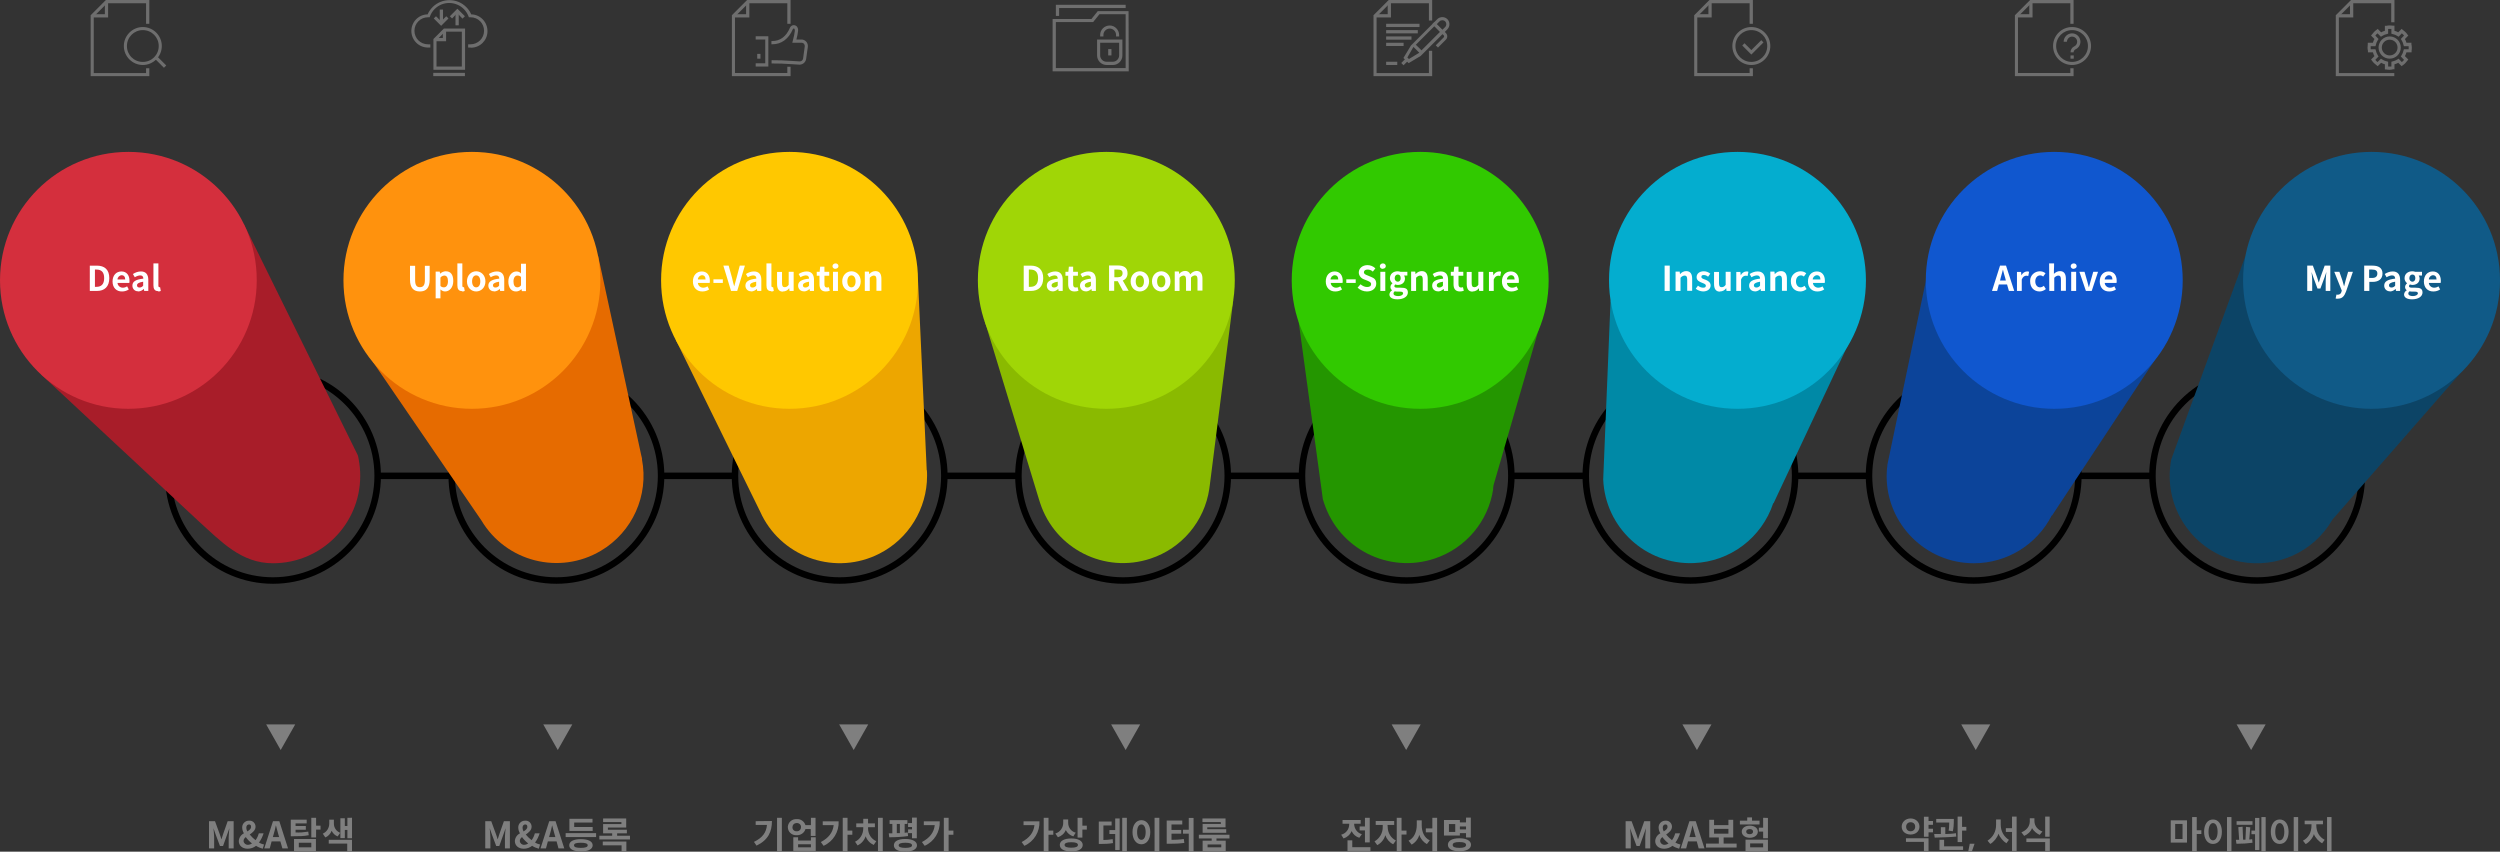 <?xml version="1.0" encoding="utf-8"?>
<!-- Generator: Adobe Illustrator 27.9.4, SVG Export Plug-In . SVG Version: 9.03 Build 54784)  -->
<svg version="1.1" id="_레이어_1" xmlns="http://www.w3.org/2000/svg" xmlns:xlink="http://www.w3.org/1999/xlink" x="0px"
	 y="0px" viewBox="0 0 1461.6 497.9" style="enable-background:new 0 0 1461.6 497.9;" xml:space="preserve">
<rect x="0" y="0" width="1461.6" height="497.9" fill="#333333" stroke="none"/>
<style type="text/css">
	.st0{clip-path:url(#SVGID_00000152242493423746504590000005768678465641084066_);}
	.st1{fill:#8ABA00;}
	.st2{fill:#0089A6;}
	.st3{fill:#EDA600;}
	.st4{fill:#0C449A;}
	.st5{fill:#E66B00;}
	.st6{fill:#0C4466;}
	.st7{fill:#FF920D;}
	.st8{fill:#A81D29;}
	.st9{fill:#D42F3D;}
	.st10{fill:#FFC800;}
	.st11{fill:#A0D606;}
	.st12{fill:#249600;}
	.st13{fill:#31C900;}
	.st14{fill:#04ADCF;}
	.st15{fill:#1057CF;}
	.st16{fill:#105A87;}
	.st17{fill:#6E6E6E;}
	.st18{fill:#FFFFFF;}
	.st19{fill:#7F7F7F;}
</style>
<g id="_그룹_6988">
	<g>
		<defs>
			<rect id="SVGID_1_" width="1461.6" height="341.3"/>
		</defs>
		<clipPath id="SVGID_00000035519026046194560200000006516217152118129294_">
			<use xlink:href="#SVGID_1_"  style="overflow:visible;"/>
		</clipPath>
		<g style="clip-path:url(#SVGID_00000035519026046194560200000006516217152118129294_);">
			<g id="_그룹_6978">
				<path id="_패스_21714" d="M988.3,341.3c-34.9,0-63.1-28.3-63.1-63.1s28.3-63.1,63.1-63.1c34.9,0,63.1,28.3,63.1,63.1
					S1023.1,341.3,988.3,341.3 M988.3,218.9c-32.8,0-59.3,26.6-59.3,59.3c0,32.8,26.6,59.3,59.3,59.3s59.3-26.6,59.3-59.3l0,0
					C1047.6,245.4,1021,218.9,988.3,218.9"/>
				<path id="_패스_21715" d="M656.6,341.3c-34.9,0-63.1-28.3-63.1-63.1s28.3-63.1,63.1-63.1c34.9,0,63.1,28.3,63.1,63.1l0,0
					C719.7,313,691.4,341.3,656.6,341.3 M656.6,218.9c-32.8,0-59.3,26.6-59.3,59.3c0,32.8,26.6,59.3,59.3,59.3s59.3-26.6,59.3-59.3
					C715.9,245.4,689.3,218.9,656.6,218.9"/>
				<path id="_패스_21716" d="M1153.9,341.3c-34.9,0-63.1-28.3-63.1-63.1c0-34.9,28.3-63.1,63.1-63.1c34.9,0,63.1,28.3,63.1,63.1
					S1188.7,341.3,1153.9,341.3 M1153.9,218.9c-32.8,0-59.3,26.6-59.3,59.3s26.6,59.3,59.3,59.3s59.3-26.6,59.3-59.3l0,0
					C1213.2,245.4,1186.6,218.9,1153.9,218.9"/>
				<path id="_패스_21717" d="M490.9,341.3c-34.9,0-63.1-28.3-63.1-63.1s28.3-63.1,63.1-63.1c34.9,0,63.1,28.3,63.1,63.1l0,0
					C554,313,525.7,341.3,490.9,341.3 M490.9,218.9c-32.8,0-59.3,26.6-59.3,59.3c0,32.8,26.6,59.3,59.3,59.3s59.3-26.6,59.3-59.3
					C550.2,245.4,523.6,218.9,490.9,218.9"/>
				<path id="_패스_21718" d="M1319.6,341.3c-34.9,0-63.1-28.3-63.1-63.1s28.3-63.1,63.1-63.1c34.9,0,63.1,28.3,63.1,63.1
					S1354.4,341.3,1319.6,341.3 M1319.6,218.9c-32.8,0-59.3,26.6-59.3,59.3s26.6,59.3,59.3,59.3s59.3-26.6,59.3-59.3l0,0
					C1378.9,245.4,1352.3,218.9,1319.6,218.9"/>
				<path id="_패스_21719" d="M325.3,341.3c-34.9,0-63.1-28.3-63.1-63.1c0-34.9,28.3-63.1,63.1-63.1c34.9,0,63.1,28.3,63.1,63.1
					l0,0C388.4,313,360.1,341.3,325.3,341.3 M325.3,218.9c-32.8,0-59.3,26.6-59.3,59.3s26.6,59.3,59.3,59.3s59.3-26.6,59.3-59.3
					C384.6,245.4,358,218.9,325.3,218.9"/>
				<rect id="_사각형_2625" x="386.5" y="276.3" width="43.2" height="3.8"/>
				<rect id="_사각형_2626" x="552.1" y="276.3" width="43.2" height="3.8"/>
				<rect id="_사각형_2627" x="717.8" y="276.3" width="43.2" height="3.8"/>
				<rect id="_사각형_2628" x="1049.5" y="276.3" width="43.2" height="3.8"/>
				<rect id="_사각형_2629" x="1215.2" y="276.3" width="43.2" height="3.8"/>
				<path id="_패스_21720" d="M159.6,341.3c-34.9,0-63.1-28.3-63.1-63.1c0-34.9,28.3-63.1,63.1-63.1c34.9,0,63.1,28.3,63.1,63.1
					S194.4,341.3,159.6,341.3 M159.6,218.9c-32.8,0-59.3,26.6-59.3,59.3s26.6,59.3,59.3,59.3s59.3-26.6,59.3-59.3
					C218.9,245.4,192.3,218.9,159.6,218.9"/>
				<rect id="_사각형_2630" x="220.9" y="276.3" width="43.2" height="3.8"/>
				<path id="_패스_21721" d="M822.4,341.3c-34.9,0-63.1-28.3-63.1-63.1s28.3-63.1,63.1-63.1c34.9,0,63.1,28.3,63.1,63.1l0,0
					C885.5,313,857.2,341.3,822.4,341.3 M822.4,218.9c-32.8,0-59.3,26.6-59.3,59.3c0,32.8,26.6,59.3,59.3,59.3s59.3-26.6,59.3-59.3
					C881.7,245.4,855.1,218.9,822.4,218.9"/>
				<rect id="_사각형_2631" x="883.7" y="276.3" width="43.2" height="3.8"/>
				<path id="_패스_21722" class="st1" d="M707,285.7c0.1-0.7,0.2-1.4,0.3-2.1l13.7-108l-145.3,12.1l31.7,104.2
					c0.2,0.7,0.4,1.4,0.7,2.2l0,0c8.8,26.8,37.7,41.4,64.5,32.5c18.3-6,31.6-21.8,34.4-40.8l0,0L707,285.7z"/>
				<path id="_패스_21723" class="st2" d="M1086.9,187.8l-145.3-12.1l-4.3,104.5c1.1,28.2,24.8,50.1,52.9,49
					c21.3-0.8,39.8-14.8,46.5-35h0.2L1086.9,187.8L1086.9,187.8z"/>
				<path id="_패스_21724" class="st3" d="M541.8,274.9L541.8,274.9l-5.1-111L395,198.5l49.9,101.6c0.2,0.4,0.4,0.9,0.6,1.3l0,0
					c12.8,25.1,43.5,35.1,68.6,22.3c17.1-8.7,27.9-26.3,27.9-45.5c0-1.1,0-2.2-0.1-3.3"/>
				<path id="_패스_21725" class="st4" d="M1267.7,198.5L1126,163.9l-22.5,107.5c-0.3,2.3-0.5,4.6-0.5,6.9c0,28.2,22.9,51,51,51
					c19.2,0,36.8-10.8,45.5-27.9h0.2L1267.7,198.5L1267.7,198.5z"/>
				<path id="_패스_21726" class="st5" d="M375.4,268.5L375.4,268.5c-0.1-0.8-0.3-1.5-0.5-2.3l-25.2-116.5l-131.8,61.7l63.5,92.8
					l0,0c14.4,24.2,45.7,32.2,69.9,17.8c18.5-11,28.1-32.4,24-53.5"/>
				<path id="_패스_21727" class="st6" d="M1444.5,211.5l-131.8-61.7l-43.3,118.8l0,0c-5.3,27.7,12.8,54.4,40.4,59.8
					c21.3,4.1,43-5.7,53.8-24.6l80.7-92.3L1444.5,211.5z"/>
				<path id="_패스_21728" class="st7" d="M351,163.9c0,41.5-33.6,75.1-75.1,75.1s-75.1-33.6-75.1-75.1s33.6-75.1,75.1-75.1
					S351,122.4,351,163.9"/>
				<path id="_패스_21729" class="st8" d="M209.7,268.5L209.7,268.5c-0.1-0.8-0.3-1.5-0.5-2.3l-66.6-135.1L24,218.9l91.7,85.4l0,0
					c13.6,12.3,25.2,25,43.9,25c28.2,0,51-22.9,51-51.1C210.6,275,210.3,271.7,209.7,268.5"/>
				<path id="_패스_21730" class="st9" d="M150.1,163.9c0,41.5-33.6,75.1-75.1,75.1S0,205.3,0,163.9c0-41.5,33.6-75.1,75.1-75.1
					l0,0C116.6,88.8,150.2,122.4,150.1,163.9L150.1,163.9"/>
				<path id="_패스_21731" class="st10" d="M536.7,163.9c0,41.5-33.6,75.1-75.1,75.1s-75.1-33.6-75.1-75.1s33.6-75.1,75.1-75.1
					S536.7,122.4,536.7,163.9"/>
				<path id="_패스_21732" class="st11" d="M721.9,163.9c0,41.5-33.6,75.1-75.1,75.1s-75.1-33.6-75.1-75.1s33.6-75.1,75.1-75.1
					S721.9,122.4,721.9,163.9"/>
				<path id="_패스_21733" class="st12" d="M872.9,285.7c0.1-0.7,0.2-1.4,0.3-2.1l31.3-108l-145.3,12.1l14.2,104.2
					c0.2,0.7,0.4,1.4,0.7,2.2l0,0c8.8,26.8,37.7,41.4,64.5,32.5c18.3-6,31.6-21.8,34.4-40.8l0,0L872.9,285.7z"/>
				<path id="_패스_21734" class="st13" d="M905.4,163.9c0,41.5-33.6,75.1-75.1,75.1s-75.1-33.6-75.1-75.1s33.6-75.1,75.1-75.1
					l0,0C871.8,88.8,905.4,122.4,905.4,163.9"/>
				<path id="_패스_21735" class="st14" d="M1090.9,163.9c0,41.5-33.6,75.1-75.1,75.1s-75.1-33.6-75.1-75.1s33.6-75.1,75.1-75.1
					l0,0C1057.3,88.8,1090.9,122.4,1090.9,163.9"/>
				<path id="_패스_21736" class="st15" d="M1276.1,163.9c0,41.5-33.6,75.1-75.1,75.1s-75.1-33.6-75.1-75.1s33.6-75.1,75.1-75.1
					l0,0C1242.5,88.8,1276.1,122.4,1276.1,163.9"/>
				<path id="_패스_21737" class="st16" d="M1461.6,163.9c0,41.5-33.6,75.1-75.1,75.1s-75.1-33.6-75.1-75.1s33.6-75.1,75.1-75.1
					l0,0C1428,88.8,1461.6,122.4,1461.6,163.9"/>
				<path id="_패스_21738" class="st17" d="M843.3,20l-5.9-5.9l2.9-2.9c1.6-1.6,4.3-1.6,5.9,0c1.6,1.6,1.6,4.3,0,5.9l-2.9,3V20z
					 M840,14.1l3.3,3.3l1.6-1.6c0.9-0.9,0.9-2.4,0-3.3c-0.9-0.9-2.4-0.9-3.3,0C841.6,12.5,840,14.1,840,14.1z"/>
				<path id="_패스_21739" class="st17" d="M823.5,36.9l-3-3l4.4-7.3l13.7-13.7l5.9,5.9l-13.9,13.9l-7.2,4.3L823.5,36.9z
					 M822.8,33.6l0.9,0.9l5.8-3.5l12.4-12.4l-3.3-3.3l-12.4,12.4L822.8,33.6L822.8,33.6z"/>
				
					<rect id="_사각형_2632" x="819.4" y="35.1" transform="matrix(0.707 -0.707 0.707 0.707 215.077 591.331)" class="st17" width="3.8" height="1.9"/>
				
					<rect id="_사각형_2633" x="827.6" y="25.7" transform="matrix(0.705 -0.71 0.71 0.705 224.222 596.487)" class="st17" width="1.9" height="6.5"/>
				<path id="_패스_21740" class="st17" d="M840.7,27.8l-1.3-1.3l4.6-4.6c0.4-0.4,0.4-0.9,0-1.3l-1.3-1.3L844,18l1.3,1.3
					c1.1,1.1,1.1,2.8,0,3.9C845.3,23.2,840.7,27.8,840.7,27.8z"/>
				<path id="_패스_21741" class="st17" d="M837.3,44.5H803V8.9l8.9-8.9h25.4v12h-1.9V1.9h-22.8l-7.8,7.8v33h30.6v-13h1.9
					L837.3,44.5L837.3,44.5z"/>
				<path id="_패스_21742" class="st17" d="M813.2,10.2h-9.3V8.3h7.4V0.9h1.9L813.2,10.2L813.2,10.2z"/>
				<rect id="_사각형_2634" x="810.4" y="13.9" class="st17" width="19.5" height="1.9"/>
				<rect id="_사각형_2635" x="810.4" y="17.6" class="st17" width="18.5" height="1.9"/>
				<rect id="_사각형_2636" x="810.4" y="21.3" class="st17" width="14.8" height="1.9"/>
				<rect id="_사각형_2637" x="810.4" y="25" class="st17" width="10.2" height="1.9"/>
				<rect id="_사각형_2638" x="810.4" y="36.1" class="st17" width="6.5" height="1.9"/>
				<path id="_패스_21743" class="st17" d="M1024.8,44.5h-34.3V8.9l8.9-8.9h25.4v13.9h-1.9v-12h-22.8l-7.8,7.8v33h30.6v-2.8h1.9
					V44.5z"/>
				<path id="_패스_21744" class="st17" d="M1000.7,10.2h-9.3V8.3h7.4V0.9h1.9L1000.7,10.2L1000.7,10.2z"/>
				<path id="_패스_21745" class="st17" d="M1023.9,38c-6.1,0-11.1-5-11.1-11.1s5-11.1,11.1-11.1s11.1,5,11.1,11.1l0,0
					C1035,33,1030,38,1023.9,38 M1023.9,17.6c-5.1,0-9.3,4.1-9.3,9.3c0,5.1,4.1,9.3,9.3,9.3c5.1,0,9.3-4.1,9.3-9.3l0,0
					C1033.2,21.8,1029.1,17.6,1023.9,17.6"/>
				<path id="_패스_21746" class="st17" d="M1023.9,31.9l-5.3-5.3l1.3-1.3l4,4l5.8-5.8l1.3,1.3L1023.9,31.9L1023.9,31.9z"/>
				<path id="_패스_21747" class="st17" d="M271.9,40.8h-18.5v-18l6.1-6.1h12.4V40.8z M255.2,38.9H270V18.5h-9.8l-5,5L255.2,38.9
					L255.2,38.9z"/>
				<path id="_패스_21748" class="st17" d="M260.8,24.1h-6.5v-1.9h4.6v-4.6h1.9V24.1z"/>
				<path id="_패스_21749" class="st17" d="M275.1,27.8h-1.4v-1.9h1.4c4.3,0,7.9-3.5,7.9-7.9s-3.5-7.9-7.9-7.9s-0.1,0-0.2,0h-0.8
					l-0.2-0.6c-2.4-6.2-9.3-9.3-15.5-7c-3.2,1.2-5.8,3.8-7,7l-0.2,0.6h-0.8c0,0-0.1,0-0.2,0c-4.3,0-7.9,3.5-7.9,7.9s3.5,7.9,7.9,7.9
					h1.4v1.9h-1.4c-5.4,0-9.7-4.4-9.7-9.7s4.2-9.6,9.5-9.7c3.1-7,11.2-10.2,18.3-7.2c3.2,1.4,5.8,4,7.2,7.2c5.4,0.1,9.6,4.6,9.5,10
					c-0.1,5.3-4.4,9.5-9.7,9.5"/>
				<rect id="_사각형_2639" x="253.3" y="42.6" class="st17" width="18.5" height="1.9"/>
				<rect id="_사각형_2640" x="257.1" y="5.6" class="st17" width="1.9" height="8.3"/>
				<path id="_패스_21750" class="st17" d="M258,15.2l-4.4-4.4l1.3-1.3l3,3l3-3l1.3,1.3l-4.4,4.4L258,15.2z"/>
				<rect id="_사각형_2641" x="266.3" y="6.5" class="st17" width="1.9" height="8.3"/>
				<path id="_패스_21751" class="st17" d="M270.3,10.8l-3-3.1l-3,3.1L263,9.5l4.4-4.4l4.4,4.4l-1.3,1.3H270.3z"/>
				<path id="_패스_21752" class="st17" d="M87.3,44.5H53V8.9L61.9,0h25.4v13.9h-1.9v-12H62.6l-7.8,7.8v33h30.6v-2.8h1.9V44.5z"/>
				<path id="_패스_21753" class="st17" d="M63.2,10.2h-9.3V8.3h7.4V0.9h1.9C63.2,0.9,63.2,10.2,63.2,10.2z"/>
				<path id="_패스_21754" class="st17" d="M83.5,38c-6.1,0-11.1-5-11.1-11.1s5-11.1,11.1-11.1s11.1,5,11.1,11.1l0,0
					C94.6,33,89.6,38,83.5,38 M83.5,17.6c-5.1,0-9.3,4.1-9.3,9.3s4.1,9.3,9.3,9.3s9.3-4.1,9.3-9.3C92.8,21.8,88.7,17.6,83.5,17.6"/>
				
					<rect id="_사각형_2642" x="92.8" y="32.2" transform="matrix(0.707 -0.707 0.707 0.707 1.883 76.888)" class="st17" width="1.9" height="7.9"/>
				<path id="_패스_21755" class="st17" d="M1399.9,44.5h-34.3V8.9l8.9-8.9h25.4v13h-1.9V1.9h-22.8l-7.8,7.8v33h32.4v1.9
					L1399.9,44.5z"/>
				<path id="_패스_21756" class="st17" d="M1375.8,10.2h-9.3V8.3h7.4V0.9h1.9V10.2z"/>
				<path id="_패스_21757" class="st17" d="M1397.1,40.8c-0.7,0-1.3,0-2-0.2h-0.8v-3c-0.8-0.2-1.5-0.5-2.2-0.9l-2,2l-0.6-0.5
					c-1.1-0.8-2.1-1.7-2.8-2.8l-0.5-0.6l2-2c-0.4-0.7-0.7-1.4-0.9-2.2h-2.9v-0.8c-0.3-1.3-0.3-2.7-0.1-4V25h3
					c0.2-0.8,0.5-1.5,0.9-2.2l-2-2l0.5-0.6c0.8-1.1,1.7-2.1,2.8-2.8l0.6-0.5l2,2c0.7-0.4,1.4-0.7,2.2-0.9v-2.9h0.8
					c1.3-0.3,2.7-0.3,4-0.1h0.8v3c0.8,0.2,1.5,0.5,2.2,0.9l2-2l0.6,0.5c1.1,0.8,2.1,1.7,2.8,2.8l0.5,0.6l-2,2
					c0.4,0.7,0.7,1.4,0.9,2.2h2.9v0.8c0.3,1.3,0.3,2.7,0.1,4v0.8h-3c-0.2,0.8-0.5,1.5-0.9,2.2l2,2l-0.5,0.6
					c-0.8,1.1-1.7,2.1-2.8,2.8l-0.6,0.5l-2-2c-0.7,0.4-1.4,0.7-2.2,0.9v2.9h-0.8C1398.4,40.7,1397.8,40.8,1397.1,40.8 M1396.2,38.9
					c0.6,0,1.2,0,1.9,0v-2.8l0.7-0.2c1-0.2,2-0.6,2.9-1.2l0.6-0.4l1.9,2c0.5-0.4,0.9-0.8,1.3-1.3l-1.9-2l0.4-0.6
					c0.6-0.9,1-1.9,1.2-2.9l0.2-0.7h2.8c0-0.3,0-0.6,0-0.9s0-0.6,0-0.9h-2.8l-0.2-0.7c-0.2-1-0.6-2-1.2-2.9l-0.4-0.6l1.9-2
					c-0.4-0.5-0.8-0.9-1.3-1.3l-1.9,2l-0.6-0.4c-0.9-0.6-1.9-1-2.9-1.2l-0.7-0.2v-2.8c-0.6,0-1.2,0-1.9,0v2.8l-0.7,0.2
					c-1,0.2-2,0.6-2.9,1.2l-0.6,0.4l-2-2c-0.5,0.4-0.9,0.8-1.3,1.3l1.9,2l-0.4,0.6c-0.6,0.9-1,1.9-1.2,2.9l-0.2,0.7h-2.8
					c0,0.3,0,0.6,0,0.9s0,0.6,0,0.9h2.8l0.2,0.7c0.2,1,0.6,2,1.2,2.9l0.4,0.6l-1.9,2c0.4,0.5,0.8,0.9,1.3,1.3l2-2l0.6,0.4
					c0.9,0.6,1.9,1,2.9,1.2l0.7,0.2V38.9z"/>
				<path id="_패스_21758" class="st17" d="M1397.1,34.3c-3.6,0-6.5-2.9-6.5-6.5s2.9-6.5,6.5-6.5s6.5,2.9,6.5,6.5l0,0
					C1403.6,31.4,1400.7,34.3,1397.1,34.3 M1397.1,23.2c-2.6,0-4.6,2.1-4.6,4.6c0,2.6,2.1,4.6,4.6,4.6c2.6,0,4.6-2.1,4.6-4.6
					C1401.7,25.2,1399.6,23.2,1397.1,23.2"/>
				<path id="_패스_21759" class="st17" d="M462.2,44.5h-34.3V8.9l8.9-8.9h25.4v13.9h-1.9v-12h-22.8l-7.8,7.8v33h30.6V39h1.9V44.5
					L462.2,44.5z"/>
				<path id="_패스_21760" class="st17" d="M438.1,10.2h-9.3V8.3h7.4V0.9h1.9V10.2z"/>
				<path id="_패스_21761" class="st17" d="M467.6,37.8c0,0-0.2,0-0.3,0l-4.8-0.3c-3.6-0.3-7.6-0.4-11.3-0.4h-0.1v-1.9h0.1
					c3.8,0,7.9,0.1,11.5,0.4l4.8,0.3c1,0,1.8-0.6,2-1.6l1-7.2c0.1-1-0.6-2-1.6-2.1c0,0-0.2,0-0.3,0h-5.4l0.4-1.6
					c0.5-1.8,0.9-3.6,1.1-5.4c0-0.8-0.2-1.1-0.3-1.2c-0.2-0.1-0.3-0.2-0.5-0.1c-0.1,0-0.2,0.1-0.3,0.2c-2.5,5.9-6.7,9-12.2,9H451V24
					h0.4c4.8,0,8.3-2.7,10.5-7.9c0.4-0.8,1.1-1.3,2-1.4c0.7,0,1.4,0.2,1.9,0.7c0.6,0.7,0.9,1.6,0.8,2.6c-0.2,1.7-0.5,3.4-1,5.1h3
					c2,0,3.7,1.7,3.7,3.7c0,0.2,0,0.4,0,0.5l-1,7.2C471,36.3,469.5,37.7,467.6,37.8"/>
				<path id="_패스_21762" class="st17" d="M449.2,38.9h-7.4V37h5.6V23.1h-5.6v-1.9h7.4V38.9L449.2,38.9z"/>
				<rect id="_사각형_2643" x="442.7" y="31.5" class="st17" width="1.9" height="2.8"/>
				<path id="_패스_21763" class="st17" d="M659.9,41.7h-44.5V11.1h22.7l3.7-4.6h18L659.9,41.7L659.9,41.7z M617.3,39.8h40.8V8.3
					h-15.3l-3.7,4.6h-21.8V39.8z"/>
				<path id="_패스_21764" class="st17" d="M619.2,9.3h-1.9V2.8h40.8v1.9h-38.9L619.2,9.3L619.2,9.3z"/>
				<path id="_패스_21765" class="st17" d="M650.7,38H647c-3.1,0-5.6-2.5-5.6-5.6v-9.3h14.8v9.3C656.2,35.5,653.7,38,650.7,38
					 M643.2,25v7.4c0,2,1.7,3.7,3.7,3.7h3.7c2,0,3.7-1.7,3.7-3.7V25L643.2,25L643.2,25z"/>
				<path id="_패스_21766" class="st17" d="M654.4,21.3h-1.9v-0.9c0-2-1.7-3.7-3.7-3.7s-3.7,1.7-3.7,3.7v0.9h-1.9v-0.9
					c0-3.1,2.6-5.5,5.6-5.5s5.4,2.5,5.5,5.5v0.9H654.4z"/>
				<rect id="_사각형_2644" x="647.9" y="28.7" class="st17" width="1.9" height="3.7"/>
				<path id="_패스_21767" class="st17" d="M1212.3,44.5H1178V8.9l8.9-8.9h25.4v13.9h-1.9v-12h-22.8l-7.8,7.8v33h30.6v-2.8h1.9
					L1212.3,44.5L1212.3,44.5z"/>
				<path id="_패스_21768" class="st17" d="M1188.3,10.2h-9.3V8.3h7.4V0.9h1.9V10.2z"/>
				<path id="_패스_21769" class="st17" d="M1211.4,38c-6.1,0-11.1-5-11.1-11.1s5-11.1,11.1-11.1s11.1,5,11.1,11.1
					S1217.5,38,1211.4,38 M1211.4,17.6c-5.1,0-9.3,4.1-9.3,9.3c0,5.1,4.1,9.3,9.3,9.3c5.1,0,9.3-4.1,9.3-9.3l0,0
					C1220.7,21.8,1216.6,17.6,1211.4,17.6"/>
				<rect id="_사각형_2645" x="1210.5" y="32.4" class="st17" width="1.9" height="1.9"/>
				<path id="_패스_21770" class="st17" d="M1210.5,30.6L1210.5,30.6c0-1.5,0.9-2.9,2.2-3.5c1.5-0.7,2.1-2.5,1.4-4s-2.5-2.1-4-1.4
					c-1,0.5-1.7,1.6-1.7,2.7h-1.9c0-2.7,2.2-4.9,4.9-4.9s4.9,2.2,4.9,4.9c0,1.9-1.1,3.6-2.8,4.4c-0.7,0.3-1.2,1.1-1.2,1.8H1210.5
					L1210.5,30.6z"/>
			</g>
		</g>
	</g>
	<path id="_패스_21794" class="st18" d="M52.5,170.1h4.2c4.4,0,7.2-2.5,7.2-7.5s-2.8-7.3-7.3-7.3h-4.1
		C52.5,155.3,52.5,170.1,52.5,170.1z M55.5,167.7v-10.1h0.9c2.8,0,4.5,1.4,4.5,5s-1.7,5.1-4.5,5.1H55.5z M71.4,170.4
		c1.4,0,2.8-0.4,3.9-1.2l-1-1.8c-0.7,0.5-1.6,0.8-2.5,0.8c-1.6,0-3-1.2-3.1-2.8l0,0h6.9c0.1-0.4,0.1-0.9,0.1-1.3
		c0-3.1-1.6-5.4-4.7-5.4s-5.2,2.3-5.2,5.9C65.8,168.3,68.2,170.5,71.4,170.4L71.4,170.4z M68.7,163.4c0-1.3,1.1-2.4,2.4-2.5
		c1.4,0,2.1,1,2.1,2.5H68.7L68.7,163.4z M80.7,170.4c1.3,0,2.5-0.6,3.4-1.5l0,0l0.2,1.2h2.4v-6.5c0-3.2-1.5-4.9-4.3-4.9
		c-1.7,0-3.3,0.6-4.7,1.5l1.1,1.9c0.9-0.6,2-1,3.1-1.1c1.4,0,1.9,0.8,1.9,1.9c-4.5,0.5-6.4,1.7-6.4,4.1c0,1.8,1.3,3.2,3,3.3
		c0,0,0.2,0,0.3,0V170.4z M81.6,168.1c-0.9,0-1.5-0.4-1.5-1.3s0.9-1.7,3.6-2.1v2.3C83.2,167.7,82.4,168.1,81.6,168.1L81.6,168.1z
		 M92.5,170.4c0.5,0,1,0,1.5-0.3l-0.4-2.2c-0.1,0-0.3,0-0.4,0c-0.3,0-0.6-0.2-0.6-0.9v-13h-2.9v12.8c0,2.1,0.7,3.4,2.8,3.4V170.4z"
		/>
	<path id="_패스_21783" class="st18" d="M410.7,170.4c1.4,0,2.8-0.4,3.9-1.2l-1-1.8c-0.7,0.5-1.6,0.8-2.5,0.8
		c-1.6,0-3-1.2-3.1-2.8l0,0h6.9c0.1-0.4,0.1-0.9,0.1-1.3c0-3.1-1.6-5.4-4.7-5.4s-5.2,2.3-5.2,5.9S407.5,170.5,410.7,170.4
		L410.7,170.4z M408,163.4c0-1.3,1.1-2.4,2.4-2.5c1.4,0,2.1,1,2.1,2.5h-4.6H408z M417.1,165.4h5.5v-2.1h-5.5V165.4z M427.5,170.1
		h3.5l4.5-14.8h-3l-1.9,7.2c-0.5,1.6-0.8,3.1-1.3,4.8h-0.1c-0.5-1.7-0.8-3.1-1.2-4.8l-2-7.2h-3.1l4.5,14.8H427.5z M439.1,170.4
		c1.3,0,2.5-0.6,3.4-1.5l0,0l0.2,1.2h2.4v-6.5c0-3.2-1.5-4.9-4.3-4.9c-1.7,0-3.3,0.6-4.7,1.5l1.1,1.9c0.9-0.6,2-1,3.1-1.1
		c1.4,0,1.9,0.8,1.9,1.9c-4.5,0.5-6.4,1.7-6.4,4.1c0,1.8,1.3,3.2,3,3.3c0,0,0.2,0,0.3,0V170.4z M440,168.1c-0.9,0-1.5-0.4-1.5-1.3
		s0.9-1.7,3.6-2.1v2.3c-0.5,0.7-1.3,1.1-2.2,1.1H440z M450.9,170.4c0.5,0,1,0,1.5-0.3l-0.4-2.2c-0.1,0-0.3,0-0.4,0
		c-0.3,0-0.6-0.2-0.6-0.9v-13h-2.9v12.8c0,2.1,0.7,3.4,2.8,3.4V170.4z M457.8,170.4c1.4,0,2.8-0.7,3.6-1.9l0,0l0.2,1.6h2.4v-11.2
		h-2.9v7.6c-0.5,0.8-1.3,1.4-2.3,1.4c-1.1,0-1.6-0.6-1.6-2.3V159h-2.9v7c0,2.8,1,4.5,3.4,4.5L457.8,170.4z M469.9,170.4
		c1.3,0,2.5-0.6,3.4-1.5l0,0l0.2,1.2h2.4v-6.5c0-3.2-1.5-4.9-4.3-4.9c-1.7,0-3.3,0.6-4.7,1.5l1.1,1.9c0.9-0.6,2-1,3.1-1.1
		c1.4,0,1.9,0.8,1.9,1.9c-4.5,0.5-6.4,1.7-6.4,4.1c0,1.8,1.3,3.2,3,3.3c0,0,0.2,0,0.3,0V170.4z M470.9,168.1c-0.9,0-1.5-0.4-1.5-1.3
		s0.9-1.7,3.6-2.1v2.3c-0.5,0.7-1.3,1.1-2.2,1.1H470.9z M482.7,170.4c0.8,0,1.6-0.1,2.4-0.4l-0.5-2.1c-0.4,0.1-0.7,0.2-1.1,0.2
		c-1,0-1.5-0.6-1.5-1.9v-5h2.8v-2.3H482v-3h-2.5l-0.3,3h-1.7v2.3h1.6v5c0,2.5,1,4.2,3.7,4.2H482.7z M487,170.1h2.9v-11.2H487V170.1z
		 M488.5,157.1c0.9,0,1.7-0.6,1.7-1.5l0,0c0-0.9-0.7-1.6-1.6-1.6c0,0,0,0-0.1,0c-0.9,0-1.7,0.6-1.8,1.5c0,0,0,0,0,0.1
		c0,0.9,0.8,1.6,1.7,1.6l0,0L488.5,157.1z M497.8,170.4c2.8,0,5.4-2.2,5.4-5.9s-2.6-5.9-5.4-5.9s-5.4,2.2-5.4,5.9
		S495,170.4,497.8,170.4z M497.8,168c-1.5,0-2.4-1.4-2.4-3.5s0.9-3.5,2.4-3.5s2.4,1.4,2.4,3.5S499.3,168,497.8,168z M505.6,170.1
		h2.9v-7.7c0.6-0.7,1.4-1.2,2.3-1.3c1.1,0,1.6,0.6,1.6,2.3v6.6h2.9v-7c0-2.8-1-4.5-3.5-4.5c-1.4,0-2.7,0.7-3.6,1.8l0,0l-0.2-1.5
		h-2.4L505.6,170.1L505.6,170.1z"/>
	<path id="_패스_21784" class="st18" d="M780.7,170.4c1.4,0,2.8-0.4,3.9-1.2l-1-1.8c-0.7,0.5-1.6,0.8-2.5,0.8
		c-1.6,0-3-1.2-3.1-2.8l0,0h6.9c0.1-0.4,0.1-0.9,0.1-1.3c0-3.1-1.6-5.4-4.7-5.4s-5.2,2.3-5.2,5.9S777.5,170.5,780.7,170.4
		L780.7,170.4z M777.9,163.4c0-1.3,1.1-2.4,2.4-2.5c1.4,0,2.1,1,2.1,2.5H777.9L777.9,163.4z M787.1,165.4h5.5v-2.1h-5.5V165.4z
		 M799.2,170.4c3.4,0,5.4-2.1,5.4-4.5s-1.2-3.3-3-4l-1.9-0.8c-1.3-0.5-2.3-0.9-2.3-1.9s0.8-1.6,2.1-1.6c1.2,0,2.3,0.4,3.1,1.2
		l1.5-1.9c-1.2-1.2-2.9-1.9-4.6-1.9c-3,0-5.1,1.9-5.1,4.3c0,1.8,1.3,3.4,3,4l2,0.8c1.3,0.6,2.2,0.9,2.2,2s-0.8,1.7-2.4,1.7
		c-1.4,0-2.7-0.7-3.8-1.6l-1.7,2C795.2,169.6,797.1,170.4,799.2,170.4L799.2,170.4z M807,170.1h2.9v-11.2H807V170.1z M808.5,157.1
		c0.9,0,1.7-0.6,1.7-1.5l0,0c0-0.9-0.7-1.6-1.6-1.6c0,0,0,0-0.1,0c-0.9,0-1.7,0.6-1.8,1.5c0,0,0,0,0,0.1c0,0.9,0.8,1.6,1.7,1.6l0,0
		L808.5,157.1z M817,175c3.7,0,6.1-1.7,6.1-4s-1.5-2.8-4.2-2.8H817c-1.3,0-1.8-0.3-1.8-0.9c0-0.4,0.2-0.7,0.5-1
		c0.5,0.2,0.9,0.2,1.4,0.3c2.4,0,4.3-1.3,4.3-3.8c0-0.6-0.2-1.2-0.5-1.7h1.9v-2.2h-4c-0.5-0.2-1.1-0.3-1.7-0.3
		c-2.4,0-4.5,1.4-4.5,4.1c0,1.2,0.6,2.2,1.5,2.9l0,0c-0.7,0.6-1.2,1.3-1.2,2.2c0,0.8,0.4,1.5,1,1.9l0,0c-0.9,0.5-1.5,1.4-1.6,2.4
		C812.3,174.1,814.3,175,817,175L817,175z M817.2,164.7c-1,0-1.8-0.9-1.8-1.9c0,0,0-0.1,0-0.2c0-1.3,0.8-2.1,1.8-2.1
		s1.7,0.7,1.7,2.1S818.1,164.7,817.2,164.7L817.2,164.7z M817.4,173.1c-1.6,0-2.7-0.5-2.7-1.5c0-0.5,0.3-1,0.7-1.3
		c0.5,0.1,1,0.2,1.6,0.2h1.4c1.2,0,1.9,0.2,1.9,1c0,0.9-1.2,1.6-2.8,1.6H817.4z M825,170.1h2.9v-7.7c0.6-0.7,1.4-1.2,2.3-1.3
		c1.1,0,1.6,0.6,1.6,2.3v6.6h2.9v-7c0-2.8-1-4.5-3.5-4.5c-1.4,0-2.7,0.7-3.6,1.8l0,0l-0.2-1.5H825V170.1L825,170.1z M840.6,170.4
		c1.3,0,2.5-0.6,3.4-1.5l0,0l0.2,1.2h2.4v-6.5c0-3.2-1.5-4.9-4.3-4.9c-1.7,0-3.3,0.6-4.7,1.5l1.1,1.9c0.9-0.6,2-1,3.1-1.1
		c1.4,0,1.9,0.8,1.9,1.9c-4.5,0.5-6.4,1.7-6.4,4.1c0,1.8,1.3,3.2,3,3.3c0,0,0.2,0,0.3,0V170.4z M841.5,168.1c-0.9,0-1.5-0.4-1.5-1.3
		s0.9-1.7,3.6-2.1v2.3c-0.5,0.7-1.3,1.1-2.2,1.1H841.5z M853.4,170.4c0.8,0,1.6-0.1,2.4-0.4l-0.5-2.1c-0.4,0.1-0.7,0.2-1.1,0.2
		c-1,0-1.5-0.6-1.5-1.9v-5h2.8v-2.3h-2.8v-3h-2.5l-0.3,3h-1.7v2.3h1.6v5c0,2.5,1,4.2,3.7,4.2H853.4z M861,170.4
		c1.4,0,2.8-0.7,3.6-1.9l0,0l0.2,1.6h2.4v-11.2h-2.9v7.6c-0.5,0.8-1.3,1.4-2.3,1.4c-1.1,0-1.6-0.6-1.6-2.3V159h-2.9v7
		c0,2.8,1,4.5,3.4,4.5L861,170.4z M870.4,170.1h2.9v-6.7c0.6-1.6,1.7-2.2,2.6-2.2c0.4,0,0.8,0,1.2,0.2l0.5-2.5
		c-0.4-0.2-0.9-0.3-1.3-0.2c-1.4,0.1-2.6,1-3.2,2.3l0,0l-0.2-2h-2.4v11.2L870.4,170.1z M883.7,170.4c1.4,0,2.8-0.4,3.9-1.2l-1-1.8
		c-0.7,0.5-1.6,0.8-2.5,0.8c-1.6,0-3-1.2-3.1-2.8l0,0h6.9c0.1-0.4,0.1-0.9,0.1-1.3c0-3.1-1.6-5.4-4.7-5.4s-5.2,2.3-5.2,5.9
		S880.5,170.5,883.7,170.4L883.7,170.4z M881,163.4c0-1.3,1.1-2.4,2.4-2.5c1.4,0,2.1,1,2.1,2.5H881L881,163.4z"/>
	<path id="_패스_21785" class="st18" d="M1169.3,164l0.4-1.6c0.4-1.5,0.9-3.2,1.3-4.8l0,0c0.4,1.6,0.8,3.3,1.3,4.8l0.4,1.6H1169.3
		L1169.3,164z M1174.5,170.1h3.1l-4.8-14.8h-3.5l-4.7,14.8h3l1-3.8h4.8L1174.5,170.1L1174.5,170.1z M1179.1,170.1h2.9v-6.7
		c0.6-1.6,1.7-2.2,2.6-2.2c0.4,0,0.8,0,1.2,0.2l0.5-2.5c-0.4-0.2-0.9-0.3-1.3-0.2c-1.4,0.1-2.6,1-3.2,2.3l0,0l-0.2-2h-2.4v11.2
		L1179.1,170.1z M1192.4,170.4c1.3,0,2.6-0.5,3.7-1.4l-1.2-1.9c-0.6,0.5-1.4,0.9-2.2,0.9c-1.6,0-2.8-1.4-2.8-3.5s1.2-3.5,2.9-3.5
		c0.6,0,1.3,0.3,1.7,0.7l1.4-1.9c-0.9-0.8-2.1-1.2-3.3-1.2c-3.1,0-5.7,2.4-5.7,5.5c0,0.1,0,0.3,0,0.4
		C1186.9,168.2,1189.3,170.4,1192.4,170.4z M1198.1,170.1h2.9v-7.7c0.6-0.7,1.4-1.2,2.3-1.3c1.1,0,1.6,0.6,1.6,2.3v6.6h2.9v-7
		c0-2.8-1-4.5-3.5-4.5c-1.3,0-2.6,0.7-3.5,1.6V158c0.1,0,0.1-4,0.1-4h-2.9L1198.1,170.1L1198.1,170.1z M1210.9,170.1h2.9v-11.2h-2.9
		V170.1z M1212.4,157.1c0.9,0,1.7-0.6,1.7-1.5l0,0c0-0.9-0.7-1.6-1.6-1.6c0,0,0,0-0.1,0c-0.9,0-1.7,0.6-1.8,1.5c0,0,0,0,0,0.1
		c0,0.9,0.8,1.6,1.7,1.6l0,0L1212.4,157.1z M1219.5,170.1h3.4l3.7-11.2h-2.8l-1.6,5.6c-0.3,1.1-0.6,2.3-0.9,3.4h-0.1
		c-0.3-1.1-0.6-2.3-0.9-3.4l-1.6-5.6h-3L1219.5,170.1z M1233.2,170.4c1.4,0,2.8-0.4,3.9-1.2l-1-1.8c-0.7,0.5-1.6,0.8-2.5,0.8
		c-1.6,0-3-1.2-3.1-2.8l0,0h6.9c0.1-0.4,0.1-0.9,0.1-1.3c0-3.1-1.6-5.4-4.7-5.4s-5.2,2.3-5.2,5.9
		C1227.6,168.3,1230,170.5,1233.2,170.4L1233.2,170.4z M1230.5,163.4c0-1.3,1.1-2.4,2.4-2.5c1.4,0,2.1,1,2.1,2.5H1230.5
		L1230.5,163.4z"/>
	<path id="_패스_21791" class="st18" d="M245.5,170.4c3.6,0,5.7-2,5.7-6.9v-8.1h-2.8v8.4c0,3.1-1.1,4.1-2.9,4.1s-2.8-1-2.8-4.1
		v-8.4h-3v8.1C239.7,168.4,241.9,170.4,245.5,170.4z M254.6,174.4h2.9v-5.2c0.7,0.7,1.7,1.2,2.7,1.2c2.5,0,4.8-2.2,4.8-6.1
		s-1.6-5.7-4.4-5.7c-1.2,0-2.4,0.6-3.3,1.4l0,0l-0.2-1.2h-2.4v15.5L254.6,174.4z M259.5,168c-0.8,0-1.5-0.3-2-0.8v-4.9
		c0.5-0.7,1.4-1.1,2.2-1.2c1.5,0,2.2,1.2,2.2,3.3C261.9,166.8,260.9,168,259.5,168L259.5,168z M270.2,170.4c0.5,0,1,0,1.5-0.3
		l-0.4-2.2c-0.1,0-0.3,0-0.4,0c-0.3,0-0.6-0.2-0.6-0.9v-13h-2.9v12.8c0,2.1,0.7,3.4,2.8,3.4V170.4z M278.4,170.4
		c2.8,0,5.4-2.2,5.4-5.9s-2.6-5.9-5.4-5.9s-5.4,2.2-5.4,5.9S275.6,170.4,278.4,170.4z M278.4,168c-1.5,0-2.4-1.4-2.4-3.5
		s0.9-3.5,2.4-3.5s2.4,1.4,2.4,3.5S279.9,168,278.4,168z M288.8,170.4c1.3,0,2.5-0.6,3.4-1.5l0,0l0.2,1.2h2.4v-6.5
		c0-3.2-1.5-4.9-4.3-4.9c-1.7,0-3.3,0.6-4.7,1.5l1.1,1.9c0.9-0.6,2-1,3.1-1.1c1.4,0,1.9,0.8,1.9,1.9c-4.5,0.5-6.4,1.7-6.4,4.1
		c0,1.8,1.3,3.2,3,3.3c0,0,0.2,0,0.3,0V170.4z M289.7,168.1c-0.9,0-1.5-0.4-1.5-1.3s0.9-1.7,3.6-2.1v2.3c-0.5,0.7-1.3,1.1-2.2,1.1
		H289.7z M301.8,170.4c1.2,0,2.3-0.6,3.1-1.4l0,0l0.2,1.2h2.4v-16h-2.9v5.7c-0.6-0.8-1.6-1.2-2.7-1.2c-2.4,0-4.7,2.2-4.7,5.9
		S299,170.5,301.8,170.4L301.8,170.4z M302.5,168c-1.5,0-2.3-1.2-2.3-3.5s1.1-3.4,2.3-3.4c0.8,0,1.5,0.3,2.1,0.8v4.9
		C304.1,167.5,303.4,168,302.5,168z"/>
	<path id="_패스_21786" class="st18" d="M598.5,170.1h4.2c4.4,0,7.2-2.5,7.2-7.5s-2.8-7.3-7.3-7.3h-4.1L598.5,170.1L598.5,170.1z
		 M601.5,167.7v-10.1h0.9c2.8,0,4.5,1.4,4.5,5s-1.7,5.1-4.5,5.1H601.5z M615.3,170.4c1.3,0,2.5-0.6,3.4-1.5l0,0l0.2,1.2h2.4v-6.5
		c0-3.2-1.5-4.9-4.3-4.9c-1.7,0-3.3,0.6-4.7,1.5l1.1,1.9c0.9-0.6,2-1,3.1-1.1c1.4,0,1.9,0.8,1.9,1.9c-4.5,0.5-6.4,1.7-6.4,4.1
		c0,1.8,1.3,3.2,3,3.3c0,0,0.2,0,0.3,0V170.4z M616.3,168.1c-0.9,0-1.5-0.4-1.5-1.3s0.9-1.7,3.6-2.1v2.3c-0.5,0.7-1.3,1.1-2.2,1.1
		H616.3z M628.1,170.4c0.8,0,1.6-0.1,2.4-0.4l-0.5-2.1c-0.4,0.1-0.7,0.2-1.1,0.2c-1,0-1.5-0.6-1.5-1.9v-5h2.8v-2.3h-2.8v-3h-2.5
		l-0.3,3h-1.7v2.3h1.6v5c0,2.5,1,4.2,3.7,4.2H628.1z M634.7,170.4c1.3,0,2.5-0.6,3.4-1.5l0,0l0.2,1.2h2.4v-6.5
		c0-3.2-1.5-4.9-4.3-4.9c-1.7,0-3.3,0.6-4.7,1.5l1.1,1.9c0.9-0.6,2-1,3.1-1.1c1.4,0,1.9,0.8,1.9,1.9c-4.5,0.5-6.4,1.7-6.4,4.1
		c0,1.8,1.3,3.2,3,3.3c0,0,0.2,0,0.3,0V170.4z M635.7,168.1c-0.9,0-1.5-0.4-1.5-1.3s0.9-1.7,3.6-2.1v2.3c-0.5,0.7-1.3,1.1-2.2,1.1
		H635.7z M651.5,157.6h1.9c1.9,0,2.9,0.5,2.9,2.1s-1,2.4-2.9,2.4h-1.9V157.6z M659.9,170.1l-3.5-6.1c1.8-0.6,2.9-2.4,2.8-4.3
		c0-3.4-2.5-4.5-5.6-4.5h-5.2V170h3v-5.6h2.1l3,5.6h3.3L659.9,170.1z M666.4,170.4c2.8,0,5.4-2.2,5.4-5.9s-2.6-5.9-5.4-5.9
		s-5.4,2.2-5.4,5.9S663.6,170.4,666.4,170.4z M666.4,168c-1.5,0-2.4-1.4-2.4-3.5s0.9-3.5,2.4-3.5s2.4,1.4,2.4,3.5
		S667.9,168,666.4,168z M678.9,170.4c2.8,0,5.4-2.2,5.4-5.9s-2.6-5.9-5.4-5.9s-5.4,2.2-5.4,5.9S676.1,170.4,678.9,170.4z M678.9,168
		c-1.5,0-2.4-1.4-2.4-3.5s0.9-3.5,2.4-3.5s2.4,1.4,2.4,3.5S680.4,168,678.9,168z M686.7,170.1h2.9v-7.7c0.5-0.7,1.3-1.1,2.2-1.3
		c1.1,0,1.6,0.6,1.6,2.3v6.6h2.9v-7.7c0.5-0.7,1.3-1.1,2.2-1.3c1.1,0,1.6,0.6,1.6,2.3v6.6h2.9v-7c0-2.8-1.1-4.5-3.5-4.5
		c-1.4,0.1-2.7,0.8-3.6,2c-0.5-1.3-1.7-2.1-3.1-2c-1.3,0-2.6,0.7-3.4,1.8l0,0l-0.2-1.5h-2.4v11.2L686.7,170.1z"/>
	<path id="_패스_21787" class="st18" d="M973.2,170.1h3v-14.8h-3V170.1z M979.6,170.1h2.9v-7.7c0.6-0.7,1.4-1.2,2.3-1.3
		c1.1,0,1.6,0.6,1.6,2.3v6.6h2.9v-7c0-2.8-1-4.5-3.5-4.5c-1.4,0-2.7,0.7-3.6,1.8l0,0l-0.2-1.5h-2.4V170.1L979.6,170.1z M995.6,170.4
		c2.9,0,4.5-1.6,4.5-3.5s-1.6-2.8-3.1-3.4c-1.2-0.4-2.3-0.7-2.3-1.6s0.5-1.1,1.5-1.1c0.9,0,1.7,0.4,2.4,1l1.3-1.8
		c-1.1-0.9-2.4-1.4-3.8-1.4c-2.5,0-4.2,1.4-4.2,3.4s1.6,2.7,3.1,3.3c1.2,0.5,2.3,0.8,2.3,1.7s-0.5,1.2-1.6,1.2s-2.2-0.5-3-1.2
		l-1.3,1.8c1.2,1,2.7,1.5,4.3,1.6H995.6z M1005.6,170.4c1.4,0,2.8-0.7,3.6-1.9l0,0l0.2,1.6h2.4v-11.2h-2.9v7.6
		c-0.5,0.8-1.3,1.4-2.3,1.4c-1.1,0-1.6-0.6-1.6-2.3V159h-2.9v7c0,2.8,1,4.5,3.4,4.5L1005.6,170.4z M1015,170.1h2.9v-6.7
		c0.6-1.6,1.7-2.2,2.6-2.2c0.4,0,0.8,0,1.2,0.2l0.5-2.5c-0.4-0.2-0.9-0.3-1.3-0.2c-1.4,0.1-2.6,1-3.2,2.3l0,0l-0.2-2h-2.4v11.2
		L1015,170.1z M1025.9,170.4c1.3,0,2.5-0.6,3.4-1.5l0,0l0.2,1.2h2.4v-6.5c0-3.2-1.5-4.9-4.3-4.9c-1.7,0-3.3,0.6-4.7,1.5l1.1,1.9
		c0.9-0.6,2-1,3.1-1.1c1.4,0,1.9,0.8,1.9,1.9c-4.5,0.5-6.4,1.7-6.4,4.1c0,1.8,1.3,3.2,3,3.3c0,0,0.2,0,0.3,0V170.4z M1026.9,168.1
		c-0.9,0-1.5-0.4-1.5-1.3s0.9-1.7,3.6-2.1v2.3C1028.5,167.7,1027.7,168.1,1026.9,168.1L1026.9,168.1z M1035,170.1h2.9v-7.7
		c0.6-0.7,1.4-1.2,2.3-1.3c1.1,0,1.6,0.6,1.6,2.3v6.6h2.9v-7c0-2.8-1-4.5-3.5-4.5c-1.4,0-2.7,0.7-3.6,1.8l0,0l-0.2-1.5h-2.4
		L1035,170.1L1035,170.1z M1052.5,170.4c1.3,0,2.6-0.5,3.7-1.4l-1.2-1.9c-0.6,0.5-1.4,0.9-2.2,0.9c-1.6,0-2.8-1.4-2.8-3.5
		s1.2-3.5,2.9-3.5c0.6,0,1.3,0.3,1.7,0.7l1.4-1.9c-0.9-0.8-2.1-1.2-3.3-1.2c-3.1,0-5.7,2.4-5.7,5.5c0,0.1,0,0.3,0,0.4
		C1047,168.2,1049.4,170.4,1052.5,170.4z M1062.6,170.4c1.4,0,2.8-0.4,3.9-1.2l-1-1.8c-0.7,0.5-1.6,0.8-2.5,0.8
		c-1.6,0-3-1.2-3.1-2.8l0,0h6.9c0.1-0.4,0.1-0.9,0.1-1.3c0-3.1-1.6-5.4-4.7-5.4s-5.2,2.3-5.2,5.9S1059.4,170.5,1062.6,170.4
		L1062.6,170.4z M1059.8,163.4c0-1.3,1.1-2.4,2.4-2.5c1.4,0,2.1,1,2.1,2.5H1059.8L1059.8,163.4z"/>
	<path id="_패스_21788" class="st18" d="M1349.1,170.1h2.7v-6.2c0-1.4-0.2-3.5-0.4-4.9l0,0l1.2,3.5l2.3,6.2h1.7l2.3-6.2l1.2-3.5
		l0,0c-0.1,1.4-0.4,3.5-0.4,4.9v6.2h2.7v-14.8h-3.3l-2.5,6.9c-0.3,0.9-0.6,1.9-0.9,2.9h-0.1c-0.3-1-0.6-1.9-0.9-2.9l-2.5-6.9h-3.3
		v14.8H1349.1z M1366.9,174.6c2.5,0,3.7-1.5,4.7-4.2l4-11.5h-2.8l-1.5,5.2c-0.3,1-0.5,2.1-0.8,3.2h-0.1c-0.3-1.1-0.6-2.2-0.9-3.2
		l-1.8-5.2h-3l4.4,11l-0.2,0.7c-0.2,1-1.1,1.7-2.1,1.7c-0.3,0-0.5,0-0.8-0.1l-0.5,2.3C1366,174.7,1366.5,174.7,1366.9,174.6
		L1366.9,174.6z M1382.2,170.1h3v-5.3h2c3.2,0,5.7-1.5,5.7-4.9s-2.5-4.6-5.8-4.6h-4.9L1382.2,170.1L1382.2,170.1z M1385.1,162.5
		v-4.9h1.7c2,0,3.1,0.6,3.1,2.3s-1,2.6-3,2.6L1385.1,162.5L1385.1,162.5z M1397.2,170.4c1.3,0,2.5-0.6,3.4-1.5l0,0l0.2,1.2h2.4v-6.5
		c0-3.2-1.5-4.9-4.3-4.9c-1.7,0-3.3,0.6-4.7,1.5l1.1,1.9c0.9-0.6,2-1,3.1-1.1c1.4,0,1.9,0.8,1.9,1.9c-4.5,0.5-6.4,1.7-6.4,4.1
		c0,1.8,1.3,3.2,3,3.3c0,0,0.2,0,0.3,0V170.4z M1398.2,168.1c-0.9,0-1.5-0.4-1.5-1.3s0.9-1.7,3.6-2.1v2.3
		C1399.8,167.7,1399,168.1,1398.2,168.1L1398.2,168.1z M1410.2,175c3.7,0,6.1-1.7,6.1-4s-1.5-2.8-4.2-2.8h-1.9
		c-1.3,0-1.8-0.3-1.8-0.9c0-0.4,0.2-0.7,0.5-1c0.5,0.2,0.9,0.2,1.4,0.3c2.4,0,4.3-1.3,4.3-3.8c0-0.6-0.2-1.2-0.5-1.7h1.9v-2.2h-4
		c-0.5-0.2-1.1-0.3-1.7-0.3c-2.4,0-4.5,1.4-4.5,4.1c0,1.2,0.6,2.2,1.5,2.9l0,0c-0.7,0.6-1.2,1.3-1.2,2.2c0,0.8,0.4,1.5,1,1.9l0,0
		c-0.9,0.5-1.5,1.4-1.6,2.4C1405.5,174.1,1407.5,175,1410.2,175L1410.2,175z M1410.4,164.7c-1,0-1.8-0.9-1.8-1.9c0,0,0-0.1,0-0.2
		c0-1.3,0.8-2.1,1.8-2.1s1.7,0.7,1.7,2.1S1411.3,164.7,1410.4,164.7L1410.4,164.7z M1410.7,173.1c-1.6,0-2.7-0.5-2.7-1.5
		c0-0.5,0.3-1,0.7-1.3c0.5,0.1,1,0.2,1.6,0.2h1.4c1.2,0,1.9,0.2,1.9,1S1412.4,173.1,1410.7,173.1L1410.7,173.1z M1422.7,170.4
		c1.4,0,2.8-0.4,3.9-1.2l-1-1.8c-0.7,0.5-1.6,0.8-2.5,0.8c-1.6,0-3-1.2-3.1-2.8l0,0h6.9c0.1-0.4,0.1-0.9,0.1-1.3
		c0-3.1-1.6-5.4-4.7-5.4s-5.2,2.3-5.2,5.9C1417.1,168.3,1419.5,170.5,1422.7,170.4L1422.7,170.4z M1420,163.4c0-1.3,1.1-2.4,2.4-2.5
		c1.4,0,2.1,1,2.1,2.5H1420L1420,163.4z"/>
	<path id="_패스_21792" class="st19" d="M122.4,496h2.8v-6.6c0-1.5-0.3-3.7-0.4-5.2l0,0l1.3,3.7l2.5,6.7h1.8l2.4-6.7l1.3-3.7l0,0
		c-0.1,1.5-0.4,3.7-0.4,5.2v6.6h2.9v-15.9h-3.5l-2.6,7.4c-0.3,1-0.6,2-1,3.1h-0.1c-0.3-1-0.6-2.1-1-3.1l-2.7-7.4h-3.5v15.8
		L122.4,496z M142.4,491.6c0-0.9,0.6-1.7,1.3-2.2c1,1.4,2.2,2.6,3.6,3.7c-0.7,0.5-1.5,0.8-2.3,0.8c-1.3,0.1-2.4-0.8-2.6-2.1
		C142.4,491.8,142.4,491.7,142.4,491.6L142.4,491.6z M144,483.9c0-1.2,0.7-1.9,1.6-1.9s1.2,0.6,1.2,1.4c0,1.2-1,1.9-2.2,2.7
		c-0.4-0.7-0.6-1.4-0.6-2.1V483.9z M154.2,493.7c-1-0.2-1.9-0.6-2.8-1.1c1.2-1.6,2.1-3.5,2.7-5.4h-2.8c-0.4,1.5-1,2.8-1.9,4
		c-1.3-1-2.4-2.1-3.4-3.3c1.7-1.2,3.4-2.5,3.4-4.6c0-1.8-1.4-3.4-3.2-3.5c-0.2,0-0.3,0-0.5,0c-2.2-0.1-4,1.6-4.1,3.7
		c0,0,0,0.2,0,0.3c0,1.2,0.4,2.4,1,3.4c-1.7,0.8-2.9,2.6-3,4.5c0,2.5,1.9,4.5,5.2,4.5c1.8,0,3.5-0.6,4.9-1.7
		c1.2,0.8,2.5,1.3,3.9,1.7l0.8-2.6L154.2,493.7z M159.5,489.4l0.5-1.7c0.5-1.6,0.9-3.4,1.3-5.2l0,0c0.5,1.7,0.9,3.5,1.4,5.2l0.5,1.7
		h-3.8H159.5z M165.1,496h3.3l-5.1-15.9h-3.7l-5.1,15.9h3.2l1.1-4.1h5.1L165.1,496L165.1,496z M180.3,486.2c-2.5,0.4-5,0.6-7.5,0.5
		v-1.6h6v-2.2h-6v-1.5h6.5v-2.2H170v9.7h1.6c3,0,6,0,8.9-0.6l-0.3-2.2L180.3,486.2z M174.7,492.7h7.3v2.7h-7.3V492.7z M171.9,497.6
		h12.8v-7.1h-12.8V497.6z M187.4,482.7h-2.6v-4.6H182v11.5h2.8V485h2.6V482.7z M198.9,486.9c-2.3-0.9-3.7-3-3.7-5.4v-2.3h-2.7v2.3
		c0,2.6-1.5,4.9-3.8,5.9l1.5,2.2c1.7-0.7,3-2.1,3.7-3.9c0.7,1.5,1.9,2.7,3.5,3.3L198.9,486.9z M192.2,493.2H203v4.7h2.8V491h-13.6
		V493.2L192.2,493.2z M203.1,478.1v4.8h-1.5v-4.5H199V490h2.6v-4.8h1.5v4.9h2.7v-12H203.1z"/>
	<path id="_패스_21793" class="st19" d="M164.1,438.5l-8.5-15h17L164.1,438.5z"/>
	<path id="_패스_21789" class="st19" d="M283.9,496h2.8v-6.6c0-1.5-0.3-3.7-0.4-5.2l0,0l1.3,3.7l2.5,6.7h1.8l2.4-6.7l1.3-3.7l0,0
		c-0.1,1.5-0.4,3.7-0.4,5.2v6.6h2.9v-15.9h-3.5l-2.6,7.4c-0.3,1-0.6,2-1,3.1h-0.1c-0.3-1-0.6-2.1-1-3.1l-2.7-7.4h-3.5v15.8
		L283.9,496z M303.9,491.6c0-0.9,0.6-1.7,1.3-2.2c1,1.4,2.2,2.6,3.6,3.7c-0.7,0.5-1.5,0.8-2.3,0.8c-1.3,0.1-2.4-0.8-2.6-2.1
		C303.9,491.8,303.9,491.7,303.9,491.6L303.9,491.6z M305.5,483.9c0-1.2,0.7-1.9,1.6-1.9s1.2,0.6,1.2,1.4c0,1.2-1,1.9-2.2,2.7
		c-0.4-0.7-0.6-1.4-0.6-2.1V483.9z M315.6,493.7c-1-0.2-1.9-0.6-2.8-1.1c1.2-1.6,2.1-3.5,2.7-5.4h-2.8c-0.4,1.5-1,2.8-1.9,4
		c-1.3-1-2.4-2.1-3.4-3.3c1.7-1.2,3.4-2.5,3.4-4.6c0-1.8-1.4-3.4-3.2-3.5c-0.2,0-0.3,0-0.5,0c-2.2-0.1-4,1.6-4.1,3.7
		c0,0,0,0.2,0,0.3c0,1.2,0.4,2.4,1,3.4c-1.7,0.8-2.9,2.6-3,4.5c0,2.5,1.9,4.5,5.2,4.5c1.8,0,3.5-0.6,4.9-1.7
		c1.2,0.8,2.5,1.3,3.9,1.7l0.8-2.6L315.6,493.7z M321,489.4l0.5-1.7c0.5-1.6,0.9-3.4,1.3-5.2l0,0c0.5,1.7,0.9,3.5,1.4,5.2l0.5,1.7
		h-3.8H321z M326.6,496h3.3l-5.1-15.9h-3.7L316,496h3.2l1.1-4.1h5.1l1.1,4.1H326.6z M346.5,483.5h-10.8v-2.6h10.7v-2.2h-13.5v7.1
		h13.6L346.5,483.5L346.5,483.5z M339.6,495.7c-2.6,0-4-0.4-4-1.5s1.3-1.5,4-1.5s4,0.5,4,1.5S342.3,495.7,339.6,495.7z M339.6,490.6
		c-4.3,0-6.8,1.3-6.8,3.6s2.6,3.6,6.8,3.6s6.9-1.3,6.9-3.6S343.9,490.6,339.6,490.6z M330.7,487.1v2.3h17.8v-2.3H330.7z
		 M352.4,494.2h11v3.5h2.8V492h-13.8V494.2z M360.8,488.6v-1.4h5.7v-2.1h-11.1v-1.3h10.7v-5.3h-13.5v2.1h10.7v1.2h-10.7v5.4h5.3v1.4
		h-7.5v2.2h17.9v-2.2L360.8,488.6L360.8,488.6z"/>
	<path id="_패스_21790" class="st19" d="M326.1,438.5l-8.5-15h17L326.1,438.5z"/>
	<path id="_패스_21781" class="st19" d="M441.8,480.1v2.2h6.6c-0.4,4.4-2.6,7.5-7.6,9.9l1.5,2.2c7-3.4,9-8.3,9-14.4L441.8,480.1
		L441.8,480.1z M454.3,478.1v19.7h2.8v-19.7H454.3z M474.1,495.4h-7.5v-1.8h7.5V495.4z M474.1,491.4h-7.5v-1.9h-2.8v8h13.1v-8h-2.8
		L474.1,491.4L474.1,491.4z M465.8,486c-1.3,0.1-2.4-0.8-2.5-2.1c0,0,0-0.2,0-0.3c0-1.3,0.9-2.3,2.2-2.4c0,0,0.2,0,0.3,0
		c1.3-0.1,2.4,0.8,2.5,2.1c0,0,0,0.2,0,0.3c0,1.3-0.9,2.3-2.2,2.4C466.1,486,465.9,486,465.8,486z M474.1,478.1v4.3h-3.2
		c-0.7-2.2-2.8-3.7-5.1-3.5c-2.7-0.2-5,1.8-5.2,4.4c0,0,0,0.2,0,0.3c0,2.7,2.3,4.8,4.9,4.7c0,0,0.2,0,0.3,0c2.3,0.1,4.5-1.4,5.1-3.6
		h3.1v4h2.8v-10.6H474L474.1,478.1z M481,480.1v2.3h6.4c-0.5,4.4-3,7.5-7.5,9.9l1.6,2.2c5.6-2.5,9.1-8.2,8.8-14.3H481V480.1z
		 M498.3,485.6h-2.8v-7.5h-2.8v19.7h2.8V488h2.8v-2.3V485.6z M507.5,483.6h4v-2.2h-4v-2.7h-2.8v2.7h-4.1v2.2h4.1v0.7
		c0,3.3-1.8,6.4-4.8,7.8l1.5,2.2c2.2-1.1,3.9-3,4.7-5.4c0.8,2.3,2.5,4.1,4.7,5.1l1.5-2.2c-2.9-1.3-4.8-4.2-4.8-7.5L507.5,483.6
		L507.5,483.6z M513.3,478.1v19.7h2.8v-19.7H513.3z M533.2,490.1h2.8V478h-2.8v3.2h-2.3v2.3h2.3v1.4h-2.3v2.2h2.3v2.9V490.1z
		 M524.3,481.7h1.8v5.4c-0.6,0-1.2,0-1.8,0V481.7z M530.7,486.7c-0.6,0-1.2,0.1-1.8,0.2v-5.2h1.6v-2.2h-10.4v2.2h1.6v5.5h-2.1
		l0.3,2.3c3.7,0,7.4-0.2,11-0.7L530.7,486.7L530.7,486.7z M529.3,495.7c-2.6,0-3.9-0.5-3.9-1.5s1.3-1.5,3.9-1.5s3.9,0.5,3.9,1.5
		S531.9,495.7,529.3,495.7z M529.3,490.5c-4.2,0-6.7,1.3-6.7,3.7s2.5,3.7,6.7,3.7s6.8-1.4,6.8-3.7
		C536.1,491.9,533.5,490.5,529.3,490.5L529.3,490.5z M540.1,480.1v2.3h6.4c-0.5,4.4-3,7.5-7.5,9.9l1.6,2.2c5.6-2.5,9.1-8.2,8.8-14.3
		h-9.3V480.1z M557.4,485.6h-2.8v-7.5h-2.8v19.7h2.8V488h2.8v-2.3V485.6z"/>
	<path id="_패스_21782" class="st19" d="M499.1,438.5l-8.5-15h17L499.1,438.5z"/>
	<path id="_패스_21775" class="st19" d="M598.4,480.1v2.3h6.4c-0.5,4.4-3,7.5-7.5,9.9l1.6,2.2c5.6-2.5,9.1-8.2,8.8-14.3h-9.3
		V480.1z M615.8,485.6H613v-7.5h-2.8v19.7h2.8V488h2.8v-2.3V485.6z M628.9,486.8c-2.6-0.6-4.4-3-4.4-5.7v-2h-2.9v1.8
		c0.1,2.9-1.8,5.6-4.6,6.4l1.5,2.2c2.1-0.7,3.8-2.2,4.6-4.2c0.9,1.8,2.5,3.1,4.4,3.7L628.9,486.8L628.9,486.8z M626.3,495.6
		c-2.5,0-3.9-0.5-3.9-1.6s1.3-1.6,3.9-1.6s3.9,0.5,3.9,1.6S628.8,495.6,626.3,495.6L626.3,495.6z M626.3,490.2
		c-4.1,0-6.7,1.4-6.7,3.8s2.6,3.8,6.7,3.8s6.7-1.4,6.7-3.8S630.4,490.2,626.3,490.2L626.3,490.2z M632.8,482.7v-4.6H630v11.6h2.8
		V485h2.6v-2.3H632.8z M645.2,482.6h4.7v-2.3h-7.5v13.1h1.3c2.4,0,4.7-0.1,7-0.5l-0.2-2.3c-1.8,0.3-3.6,0.5-5.4,0.5v-8.5
		L645.2,482.6z M652,485.3h-3.4v2.3h3.4v9.4h2.6v-18.5H652V485.3L652,485.3z M656.1,478.1v19.7h2.7v-19.7H656.1z M675,478.1v19.8
		h2.8v-19.8H675z M667.3,479.5c-3,0-5.2,2.7-5.2,7s2.2,7.1,5.2,7.1s5.2-2.7,5.2-7.1C672.5,482.2,670.3,479.5,667.3,479.5
		L667.3,479.5z M667.3,482c1.5,0,2.5,1.6,2.5,4.5s-1,4.5-2.5,4.5s-2.5-1.6-2.5-4.5S665.8,482,667.3,482L667.3,482z M684.9,487.4h5.7
		v-2.2h-5.7V482h6.3v-2.3h-9.1v13.6h1.6c2.9,0,5.8-0.1,8.7-0.5l-0.3-2.3c-2.4,0.4-4.8,0.5-7.2,0.5v-3.7V487.4z M695,478.1v7h-3.4
		v2.3h3.4V498h2.8v-19.8H695V478.1z M713.8,481.7h-10.7v5.2h13.8v-2.1h-11.1v-1.1h10.7v-5.2H703v2.1h10.7L713.8,481.7L713.8,481.7z
		 M714,495.4h-8v-1.7h8V495.4z M718.8,490.2V488h-17.9v2.2h7.5v1.3h-5.3v6.1h13.5v-6.1h-5.4v-1.3h7.5H718.8z"/>
	<path id="_패스_21776" class="st19" d="M658.1,438.5l-8.5-15h17L658.1,438.5z"/>
	<path id="_패스_21777" class="st19" d="M794.9,483.2v2.3h3.1v7h2.8v-14.4H798v5.1H794.9z M796.2,487.7c-2.6-0.7-4.4-3.1-4.5-5.8
		v-0.3h3.8v-2.2h-10.6v2.2h3.9v0.3c0,2.9-1.9,5.4-4.7,6.1l1.4,2.2c2.1-0.7,3.8-2.2,4.7-4.3c0.9,1.9,2.5,3.3,4.5,3.9L796.2,487.7
		L796.2,487.7z M790.6,495.2v-3.9h-2.8v6.2h13.4v-2.2h-10.6L790.6,495.2z M811.2,482.3h3.9V480h-10.8v2.3h4.1v1.1
		c0.1,3.5-1.8,6.8-4.8,8.5l1.6,2.2c2.3-1.2,4-3.3,4.7-5.8c0.8,2.3,2.4,4.2,4.6,5.3l1.6-2.2c-3-1.5-4.8-4.6-4.8-8L811.2,482.3
		L811.2,482.3z M822.3,485.6h-2.9v-7.5h-2.8v19.7h2.8v-9.9h2.9V485.6L822.3,485.6z M831.1,479.6h-2.8v2.8c0,3.7-1.5,7.6-4.8,9.1
		l1.8,2.3c2.2-1.2,3.8-3.3,4.5-5.7c0.7,2.3,2.3,4.2,4.4,5.4l1.7-2.2c-3.3-1.5-4.7-5.1-4.7-8.8v-2.8L831.1,479.6z M837.4,478.1v6.2
		h-3.8v2.3h3.8v11.3h2.8v-19.8H837.4z M850.8,486.4h-3.7v-4.6h3.7V486.4z M857.1,483.2v1.7h-3.6v-1.7H857.1z M853.5,487.1h3.6v2.5
		h2.8V478h-2.8v2.8h-3.6v-1.4h-9.3v9.1h9.3V487V487.1z M853.2,495.7c-2.6,0-3.9-0.5-3.9-1.7s1.3-1.7,3.9-1.7s3.9,0.5,3.9,1.7
		S855.8,495.7,853.2,495.7z M853.2,490.1c-4.2,0-6.7,1.4-6.7,3.8s2.6,3.8,6.7,3.8s6.8-1.4,6.8-3.8S857.4,490.1,853.2,490.1z"/>
	<path id="_패스_21778" class="st19" d="M822.1,438.5l-8.5-15h17L822.1,438.5z"/>
	<path id="_패스_21779" class="st19" d="M950.6,496h2.8v-6.6c0-1.5-0.3-3.7-0.4-5.2l0,0l1.3,3.7l2.5,6.7h1.8l2.4-6.7l1.3-3.7l0,0
		c-0.1,1.5-0.4,3.7-0.4,5.2v6.6h2.9v-15.9h-3.5l-2.6,7.4c-0.3,1-0.6,2-1,3.1h-0.1c-0.3-1-0.6-2.1-1-3.1l-2.7-7.4h-3.5v15.8
		L950.6,496z M970.6,491.6c0-0.9,0.6-1.7,1.3-2.2c1,1.4,2.2,2.6,3.6,3.7c-0.7,0.5-1.5,0.8-2.3,0.8c-1.3,0.1-2.4-0.8-2.6-2.1
		C970.6,491.8,970.6,491.7,970.6,491.6L970.6,491.6z M972.1,483.9c0-1.2,0.7-1.9,1.6-1.9s1.2,0.6,1.2,1.4c0,1.2-1,1.9-2.2,2.7
		c-0.4-0.7-0.6-1.4-0.6-2.1V483.9z M982.3,493.7c-1-0.2-1.9-0.6-2.8-1.1c1.2-1.6,2.1-3.5,2.7-5.4h-2.8c-0.4,1.5-1,2.8-1.9,4
		c-1.3-1-2.4-2.1-3.4-3.3c1.7-1.2,3.4-2.5,3.4-4.6c0-1.8-1.4-3.4-3.2-3.5c-0.2,0-0.3,0-0.5,0c-2.2-0.1-4,1.6-4.1,3.7
		c0,0,0,0.2,0,0.3c0,1.2,0.4,2.4,1,3.4c-1.7,0.8-2.9,2.6-3,4.5c0,2.5,1.9,4.5,5.2,4.5c1.8,0,3.5-0.6,4.9-1.7
		c1.2,0.8,2.5,1.3,3.9,1.7l0.8-2.6L982.3,493.7z M987.7,489.4l0.5-1.7c0.5-1.6,0.9-3.4,1.3-5.2l0,0c0.5,1.7,0.9,3.5,1.4,5.2l0.5,1.7
		H987.7L987.7,489.4z M993.2,496h3.3l-5.1-15.9h-3.7l-5.1,15.9h3.2l1.1-4.1h5.1l1.1,4.1H993.2z M1002.1,484.6h8.4v2.8h-8.4V484.6z
		 M1007.7,493.2v-3.6h5.6v-10.3h-2.8v3.1h-8.4v-3.1h-2.8v10.3h5.6v3.6h-7.5v2.3h17.9v-2.3H1007.7L1007.7,493.2z M1028.7,479.8h-4.4
		v-1.9h-2.8v1.9h-4.3v2.2h11.5V479.8z M1020.9,486.2c0-0.9,0.8-1.5,2-1.5c1.2,0,2,0.5,2,1.5s-0.8,1.5-2,1.5
		S1020.9,487.2,1020.9,486.2z M1027.7,486.2c0-2.1-2-3.5-4.7-3.5s-4.7,1.4-4.7,3.5s2,3.6,4.7,3.6S1027.7,488.3,1027.7,486.2z
		 M1023.2,493.1h7.6v2.3h-7.6L1023.2,493.1L1023.2,493.1z M1020.5,497.6h13.1v-6.7h-13.1V497.6z M1030.8,478.1v5.8h-2.5v2.3h2.5v3.9
		h2.8v-11.9L1030.8,478.1L1030.8,478.1z"/>
	<path id="_패스_21780" class="st19" d="M992.1,438.5l-8.5-15h17L992.1,438.5z"/>
	<path id="_패스_21774" class="st19" d="M1155.1,438.5l-8.5-15h17L1155.1,438.5z"/>
	<path id="_패스_21772" class="st19" d="M1316.1,438.5l-8.5-15h17L1316.1,438.5z"/>
</g>
<g>
	<path class="st19" d="M1117,478.5c2.9,0,5.2,2,5.2,4.8c0,2.8-2.3,4.6-5.2,4.6c-2.9,0-5.2-1.8-5.2-4.6
		C1111.8,480.6,1114.1,478.5,1117,478.5z M1127.5,490.1v7.4h-2.7v-5.3h-10.5v-2.1H1127.5z M1117,486c1.6,0,2.7-1.1,2.7-2.7
		c0-1.5-1-2.6-2.7-2.6c-1.6,0-2.6,1.2-2.6,2.6C1114.4,484.9,1115.4,486,1117,486z M1130.1,486.6h-2.6v2.6h-2.7v-11.7h2.7v2.5h2.6
		v2.2h-2.6v2.3h2.6V486.6z"/>
	<path class="st19" d="M1137.3,489.5c-2.3,0.1-4.9,0.2-6.2,0.2l-0.3-2.1c1.2,0,2.5,0,3.9,0v-4h2.6v4c1.8,0,4.8-0.2,6.2-0.5l0.2,2
		C1142.1,489.2,1139.5,489.5,1137.3,489.5z M1141.7,486l-2.5-0.4c0.3-1,0.4-2.8,0.4-4.7h-7.6v-2.1h10.3
		C1142.3,482.1,1142.1,484.4,1141.7,486z M1133.9,496.9V491h2.7v3.8h11.1v2.1H1133.9z M1147.1,485.6v6.7h-2.6v-14.9h2.6v6h2.5v2.2
		H1147.1z"/>
	<path class="st19" d="M1151.6,493.3h2.8l-1.6,4.6h-2.1L1151.6,493.3z"/>
	<path class="st19" d="M1173,493c-1.7-1-3.9-3.5-4.6-5.6c-0.7,2.3-2.7,4.8-4.8,6l-1.6-1.9c3.2-2.1,5-5.3,5-9.3v-3.1h2.7v2.9
		c0,4,1.8,7.1,4.8,9L1173,493z M1176.3,497.5v-11.1h-3.6v-2.2h3.6v-6.8h2.7v20.1H1176.3z"/>
	<path class="st19" d="M1192.5,488.1c-1.5-0.6-3.6-2.2-4.5-4c-0.6,2.1-2.8,3.9-4.6,4.6l-1.6-2.1c2.9-1.1,4.9-3.4,4.9-6.5v-1.7h2.7
		v1.6c0,3.1,2.3,5.4,4.7,6.1L1192.5,488.1z M1198.4,490.2v7.3h-2.7v-5.2h-11v-2.1H1198.4z M1195.7,489.2v-11.8h2.6v11.8H1195.7z"/>
</g>
<g>
	<path class="st19" d="M1278.6,492.6h-9.5v-13h9.5V492.6z M1276,481.7h-4.3v8.8h4.3V481.7z M1284.3,485.4h2.7v2.2h-2.7v10.2h-2.7
		v-20.1h2.7V485.4z"/>
	<path class="st19" d="M1293.8,479.1c3.3,0,5.2,3,5.2,7.2c0,4.2-1.9,7.1-5.2,7.1c-3.3,0-5.2-2.9-5.2-7.1
		C1288.6,482.1,1290.5,479.1,1293.8,479.1z M1293.8,481.2c-1.5,0-2.6,1.9-2.6,5.1c0,3.2,1.1,5,2.6,5c1.6,0,2.7-1.9,2.7-5
		C1296.5,483.1,1295.4,481.2,1293.8,481.2z M1302,497.8v-20.1h2.6v20.1H1302z"/>
	<path class="st19" d="M1307.5,493.3c-0.1-0.7-0.2-1.6-0.3-2.3h1.9c-0.2-2.5-0.3-4.9-0.5-7.4c0.9-0.1,1.7-0.2,2.5-0.3
		c0.1,2.6,0.2,5.1,0.3,7.6l1.4,0c0.1-2.5,0.2-5,0.3-7.5l2.5,0.3c-0.2,2.4-0.4,4.8-0.6,7.1c0.7,0,1.2-0.1,1.7-0.2l0.2,2.1
		C1314,493.1,1311.1,493.3,1307.5,493.3z M1307.6,482.2v-2.1h9.3v2.1H1307.6z M1318.4,496.9v-9.2h-2.1v-2.1h2.1v-7.4h2.5v18.8
		H1318.4z M1322.1,497.8v-20.1h2.5v20.1H1322.1z"/>
	<path class="st19" d="M1332.8,479.1c3.3,0,5.2,3,5.2,7.2c0,4.2-1.9,7.1-5.2,7.1c-3.3,0-5.2-2.9-5.2-7.1
		C1327.6,482.1,1329.5,479.1,1332.8,479.1z M1332.8,481.2c-1.5,0-2.6,1.9-2.6,5.1c0,3.2,1.1,5,2.6,5c1.6,0,2.7-1.9,2.7-5
		C1335.5,483.1,1334.3,481.2,1332.8,481.2z M1341,497.8v-20.1h2.6v20.1H1341z"/>
	<path class="st19" d="M1357.6,493c-1.8-0.9-4.2-3.4-4.8-5.4c-0.5,2-2.5,4.7-4.8,5.9l-1.6-2c3.4-1.8,5-4.9,5-9.1v-0.5h-4v-2.1h10.7
		v2.1h-3.9v0.5c0,4.2,1.9,7,4.9,8.6L1357.6,493z M1360.5,497.8v-20.1h2.6v20.1H1360.5z"/>
</g>
</svg>
